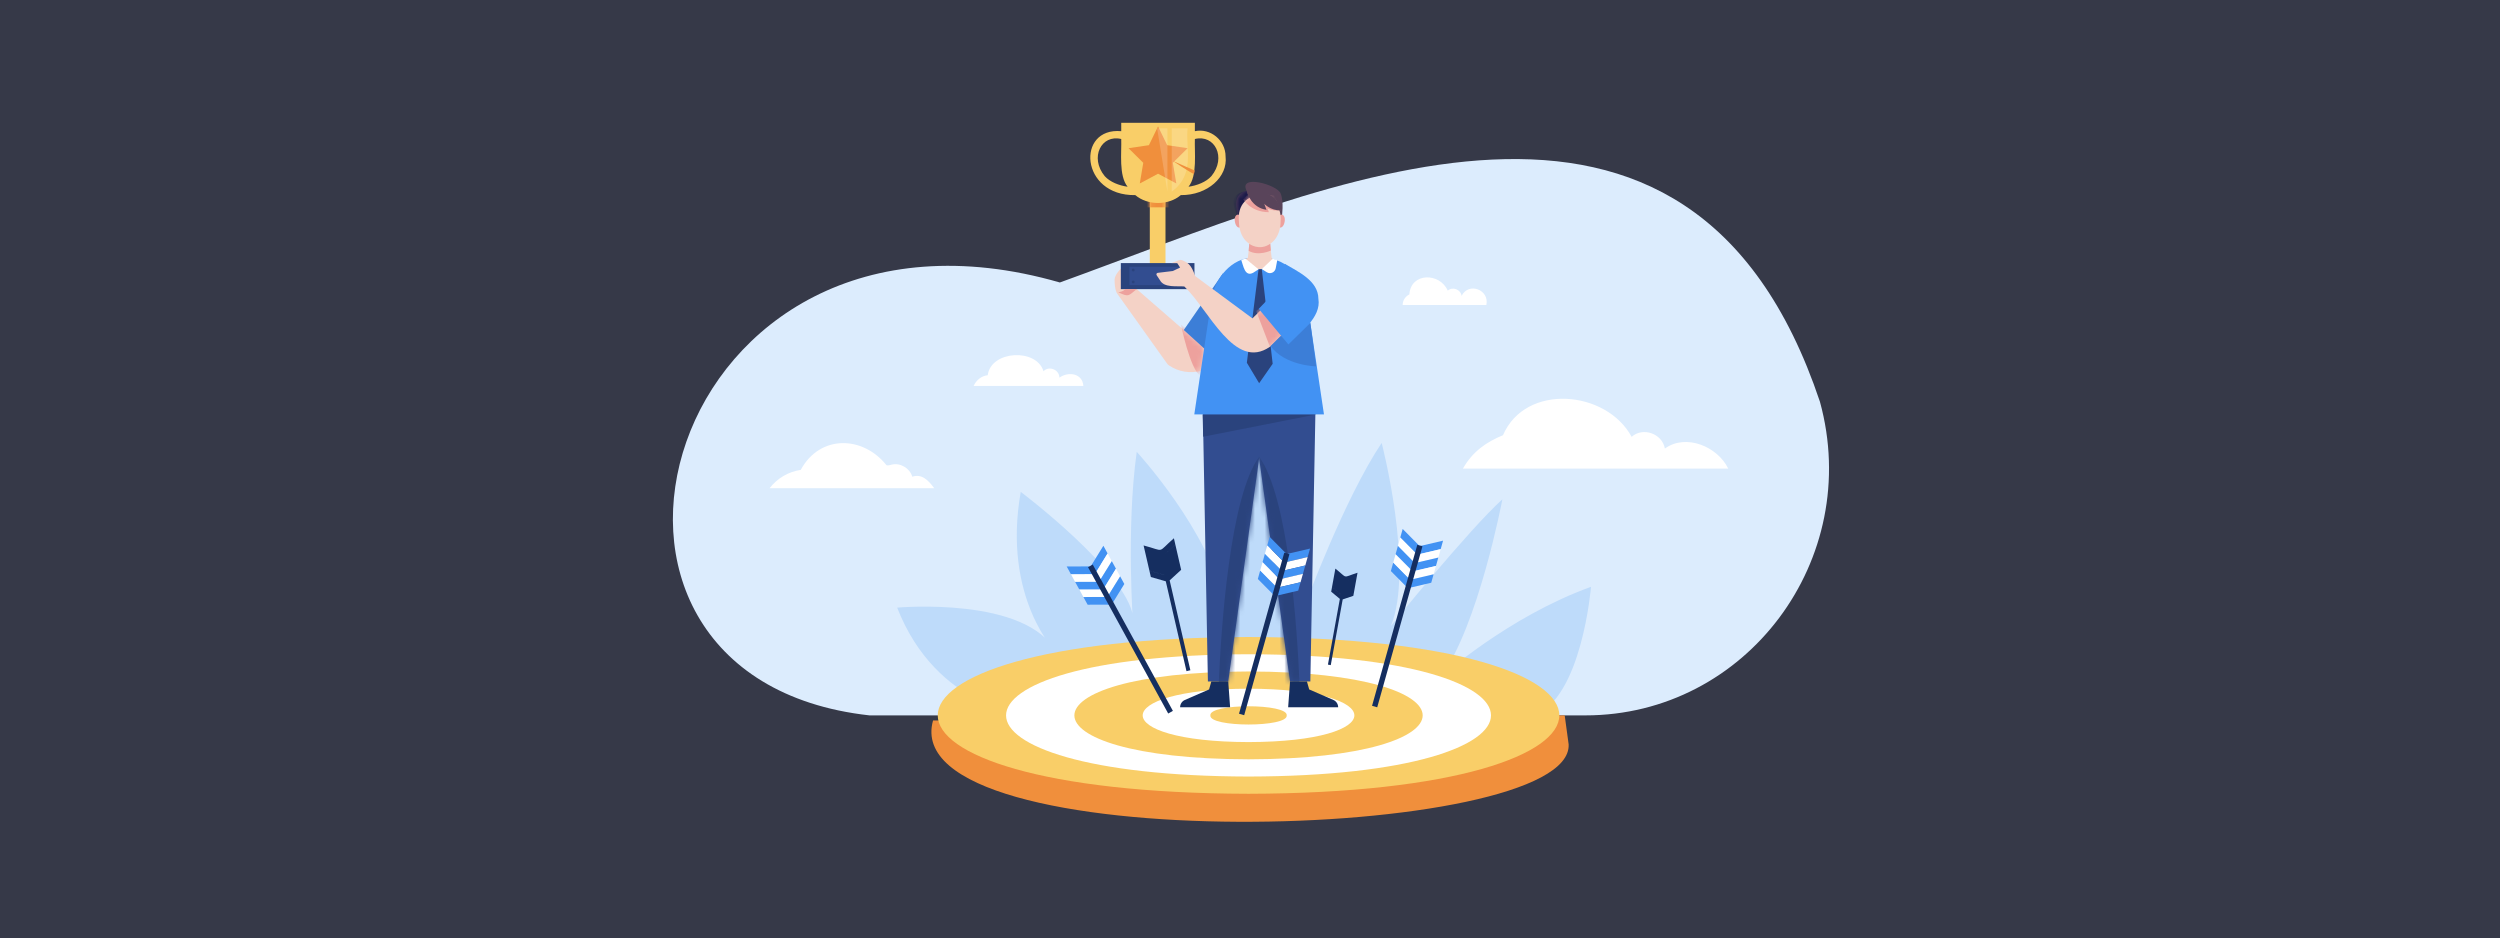 <?xml version="1.0" encoding="UTF-8"?> <svg xmlns="http://www.w3.org/2000/svg" width="509" height="191" viewBox="0 0 509 191" fill="none"><rect x="0" y="0" width="509" height="191" fill="#333333" stroke="none"/> <g clip-path="url(#clip0_650_1136)"> <rect width="509" height="191" fill="white"></rect> <rect width="509" height="191" fill="#363948"></rect> <path d="M177.031 145.653H322.778C355.588 145.653 379.351 113.886 370.542 81.802C344.007 2.594 270.788 37.605 215.786 57.514C135.074 34.265 106.629 137.854 177.031 145.653Z" fill="#DCECFD"></path> <path d="M209.404 145.648C209.404 145.648 190.804 144.505 182.661 123.713C182.661 123.713 209.24 121.313 215.131 132.972C215.131 132.972 203.985 121.902 207.821 100.143C207.821 100.143 229.279 116.284 230.72 125.59C232.161 134.895 230.72 127.454 230.72 127.454C230.72 127.454 229.234 107.832 231.44 91.995C231.44 91.995 246.487 108.32 249.307 123.115C249.307 123.115 251.359 93.963 256.092 81.152C256.092 81.152 265.176 102.231 265.755 123.115C265.755 123.115 273.629 101.689 281.309 90.176C281.309 90.176 287.98 115.891 283.178 127.454C283.178 127.454 298.971 107.92 305.883 101.661C305.883 101.661 301.035 127.354 293.323 137.85C293.323 137.85 306.992 125.59 323.93 119.474C323.93 119.474 322.071 142.234 312.219 145.707L209.406 145.649L209.404 145.648Z" fill="#BEDBFA"></path> <path d="M190.205 99.394H156.69C158.29 97.354 160.495 96.053 163.035 95.666C166.937 88.457 175.658 88.674 180.492 94.72C180.847 94.825 181.22 94.68 181.579 94.594C183.305 94.178 185.251 95.332 185.741 97.062C187.66 96.409 188.989 97.751 190.205 99.394Z" fill="white"></path> <path d="M351.864 95.401H297.853C299.787 92 302.54 90.022 306.007 88.608C310.594 77.948 327.043 79.41 332.201 88.939C334.493 86.888 338.422 88.273 338.97 91.324C343.269 88.213 349.691 90.932 351.864 95.401Z" fill="white"></path> <path d="M220.574 78.575H198.228C198.783 77.38 199.807 76.536 201.101 76.397C201.741 71.344 211.033 70.84 212.456 75.59C213.563 74.406 215.679 75.253 215.693 76.885C217.558 75.579 220.393 76.004 220.574 78.575Z" fill="white"></path> <path d="M319.376 151.549C320.371 171.607 181.978 175.155 189.968 146.691L318.572 145.656L319.376 151.55V151.549Z" fill="#F08F3C"></path> <path d="M254.201 161.614C169.832 161.418 169.833 129.89 254.203 129.695C338.571 129.89 338.57 161.419 254.201 161.614Z" fill="#F9CE68"></path> <path d="M254.201 158.105C188.378 157.953 188.379 133.354 254.202 133.203C320.025 133.355 320.024 157.954 254.201 158.105Z" fill="white"></path> <path d="M254.201 154.597C206.923 154.488 206.924 136.82 254.201 136.711C301.478 136.82 301.478 154.488 254.201 154.597Z" fill="#F9CE68"></path> <path d="M254.202 151.088C225.469 151.022 225.469 140.285 254.202 140.219C282.934 140.285 282.933 151.022 254.202 151.088Z" fill="white"></path> <path d="M261.974 145.654C262.277 148.13 246.125 148.13 246.429 145.654C246.126 143.178 262.278 143.178 261.974 145.654Z" fill="#F9CE68"></path> <path d="M286.966 117.882L286.483 119.599L283.179 116.265L283.661 114.547L286.966 117.882Z" fill="#4292F3"></path> <path d="M287.452 116.151L286.968 117.869L283.664 114.535L284.147 112.816L287.452 116.151Z" fill="white"></path> <path d="M287.932 114.437L287.45 116.154L284.146 112.82L284.628 111.102L287.932 114.437Z" fill="#4292F3"></path> <path d="M288.409 112.745L287.926 114.463L284.621 111.128L285.104 109.41L288.409 112.745Z" fill="white"></path> <path d="M288.89 111.03L288.408 112.748L285.104 109.413L285.586 107.695L288.89 111.03Z" fill="#4292F3"></path> <path d="M293.326 111.796L293.808 110.078L289.269 111.141L288.786 112.859L293.326 111.796Z" fill="#4292F3"></path> <path d="M292.84 113.522L293.322 111.805L288.782 112.868L288.299 114.586L292.84 113.522Z" fill="white"></path> <path d="M292.358 115.237L292.841 113.52L288.301 114.583L287.818 116.3L292.358 115.237Z" fill="#4292F3"></path> <path d="M291.883 116.933L292.365 115.215L287.824 116.278L287.342 117.997L291.883 116.933Z" fill="white"></path> <path d="M291.401 118.644L291.884 116.926L287.344 117.989L286.861 119.708L291.401 118.644Z" fill="#4292F3"></path> <path d="M288.561 110.918L279.35 143.703L280.402 144.008L289.614 111.223L288.561 110.918Z" fill="#152E60"></path> <path d="M225.245 121.543L226.1 123.104L221.441 123.118L220.585 121.558L225.245 121.543Z" fill="#4292F3"></path> <path d="M224.385 119.973L225.241 121.534L220.581 121.548L219.726 119.987L224.385 119.973Z" fill="white"></path> <path d="M223.533 118.418L224.388 119.98L219.729 119.993L218.873 118.433L223.533 118.418Z" fill="#4292F3"></path> <path d="M222.688 116.875L223.544 118.436L218.884 118.45L218.028 116.889L222.688 116.875Z" fill="white"></path> <path d="M221.835 115.32L222.691 116.881L218.031 116.896L217.176 115.335L221.835 115.32Z" fill="#4292F3"></path> <path d="M225.503 112.678L224.649 111.117L222.179 115.128L223.033 116.69L225.503 112.678Z" fill="#4292F3"></path> <path d="M226.365 114.248L225.509 112.688L223.039 116.698L223.894 118.26L226.365 114.248Z" fill="white"></path> <path d="M227.217 115.803L226.361 114.242L223.892 118.253L224.747 119.814L227.217 115.803Z" fill="#4292F3"></path> <path d="M228.061 117.347L227.206 115.785L224.735 119.797L225.591 121.358L228.061 117.347Z" fill="white"></path> <path d="M228.912 118.901L228.058 117.34L225.588 121.351L226.443 122.912L228.912 118.901Z" fill="#4292F3"></path> <path d="M221.523 115.478L237.846 145.273L238.802 144.733L222.479 114.938L221.523 115.478Z" fill="#152E60"></path> <path d="M238.141 118.165L240.483 116.018C240.113 114.411 239.672 112.494 239.302 110.887L236.957 113.026L239.301 110.879L239.003 109.59C235.456 112.689 237.357 112.231 232.834 111.054C233.204 112.662 233.645 114.578 234.016 116.186L237.053 117.055L237.055 117.063L234.018 116.194L234.315 117.483L237.353 118.352L241.568 136.652L242.358 136.464L238.142 118.164L238.141 118.165Z" fill="#152E60"></path> <path d="M273.372 122.043L275.539 121.308C275.752 120.133 276.006 118.732 276.22 117.556L274.054 118.286L276.221 117.551L276.392 116.609C273.177 117.622 274.525 117.868 271.881 115.766C271.668 116.941 271.414 118.342 271.2 119.517L272.967 120.988V120.993L271.199 119.523L271.028 120.466L272.795 121.936L270.367 135.315L270.945 135.423L273.373 122.044L273.372 122.043Z" fill="#152E60"></path> <path d="M227.422 59.72C227.422 59.72 226.93 59.064 226.93 56.944C226.93 55.968 228.201 54.68 228.201 54.68C228.201 54.68 229.431 55.662 229.431 55.796C229.431 55.929 229.148 59.153 229.018 59.352C228.887 59.55 227.421 59.72 227.421 59.72H227.422Z" fill="#F4D2C6"></path> <path d="M245.181 70.816L229.415 57.109L227.422 59.725L237.608 74.009C237.723 74.169 237.863 74.306 238.026 74.414C239.929 75.687 242.274 76.084 244.481 75.508L245.18 70.816H245.181Z" fill="#F4D2C6"></path> <mask id="mask0_650_1136" style="mask-type:luminance" maskUnits="userSpaceOnUse" x="227" y="57" width="19" height="19"> <path d="M245.182 70.82L229.416 57.113L227.423 59.729L237.609 74.013C237.723 74.173 237.864 74.31 238.027 74.418C239.93 75.691 242.275 76.088 244.482 75.512L245.181 70.82H245.182Z" fill="white"></path> </mask> <g mask="url(#mask0_650_1136)"> <path d="M240.432 66.086C240.432 66.086 242.254 74.957 244.333 76.513L246.227 70.181L240.432 66.087V66.086Z" fill="#EDA19D"></path> </g> <path d="M249.024 55.609L241.015 67.191L245.774 71.496L249.024 55.609Z" fill="#3C7ED7"></path> <path d="M244.756 76.304L245.929 138.746H250.065L258.734 76.164L244.756 76.304Z" fill="#324D90"></path> <mask id="mask1_650_1136" style="mask-type:luminance" maskUnits="userSpaceOnUse" x="244" y="76" width="15" height="63"> <path d="M244.756 76.304L245.929 138.746H250.065L258.734 76.164L244.756 76.304Z" fill="white"></path> </mask> <g mask="url(#mask1_650_1136)"> <path d="M256.411 92.934C250.401 101.039 248.591 127.926 248.116 139.591H251.745L256.233 110.984L256.411 92.934Z" fill="#2A437D"></path> </g> <path d="M246.625 138.746L246.168 140.369L241.237 142.514C240.65 142.769 240.27 143.357 240.27 144.005H250.452L250.066 138.746H246.625Z" fill="#152E60"></path> <path d="M267.962 76.304L266.787 138.746H262.651L253.982 76.164L267.962 76.304Z" fill="#324D90"></path> <mask id="mask2_650_1136" style="mask-type:luminance" maskUnits="userSpaceOnUse" x="253" y="76" width="15" height="63"> <path d="M267.962 76.304L266.787 138.746H262.651L253.982 76.164L267.962 76.304Z" fill="white"></path> </mask> <g mask="url(#mask2_650_1136)"> <path d="M256.306 92.934C262.316 101.039 264.126 127.926 264.601 139.591H260.972L256.484 110.984L256.306 92.934Z" fill="#2A437D"></path> </g> <path d="M266.094 138.746L266.55 140.369L271.481 142.514C272.068 142.769 272.449 143.357 272.449 144.005H262.267L262.653 138.746H266.094Z" fill="#152E60"></path> <path d="M244.862 84.371H268.007L244.963 88.917L244.862 84.371Z" fill="#2A437D"></path> <path d="M252.001 44.079C251.784 42.245 250.856 39.657 253.818 38.853C252.077 35.389 260.076 37.6 260.731 39.383C261.446 41.089 260.993 44.078 260.993 44.078H252.001V44.079Z" fill="#59445A"></path> <mask id="mask3_650_1136" style="mask-type:luminance" maskUnits="userSpaceOnUse" x="251" y="37" width="11" height="8"> <path d="M252 44.079C251.783 42.245 250.855 39.657 253.817 38.853C252.076 35.389 260.075 37.6 260.73 39.383C261.445 41.089 260.992 44.078 260.992 44.078H252V44.079Z" fill="white"></path> </mask> <g mask="url(#mask3_650_1136)"> <path d="M253.816 38.855C253.816 38.855 253.89 39.422 254.532 40.502L252.459 43.892L251.718 43.798C250.926 41.216 250.398 39.571 253.816 38.855Z" fill="#1A1949"></path> </g> <path d="M252.92 44.892C253.206 46.641 251.724 46.897 251.425 45.15C251.138 43.401 252.621 43.145 252.92 44.892Z" fill="#EDA19D"></path> <path d="M260.056 44.892C259.769 46.641 261.252 46.897 261.551 45.15C261.837 43.401 260.354 43.145 260.056 44.892Z" fill="#EDA19D"></path> <path d="M260.729 45.11C260.624 52.002 252.35 52.001 252.245 45.11C251.493 38.055 261.257 37.986 260.729 45.11Z" fill="#F4D2C6"></path> <mask id="mask4_650_1136" style="mask-type:luminance" maskUnits="userSpaceOnUse" x="252" y="39" width="9" height="12"> <path d="M260.728 45.11C260.623 52.002 252.349 52.001 252.244 45.11C251.492 38.055 261.256 37.986 260.728 45.11Z" fill="white"></path> </mask> <g mask="url(#mask4_650_1136)"> <path d="M253.107 40.571C253.107 40.571 254.585 43.181 258.336 43.203L258.082 42.428C258.082 42.428 258.862 42.977 260.728 42.864L259.458 39.761L254.256 39.352L253.105 40.57L253.107 40.571Z" fill="#EDA19D"></path> </g> <path d="M258.686 46.379H254.289C254.82 47.916 253.662 55.615 253.662 55.615H259.313C259.313 55.615 258.156 47.916 258.685 46.379H258.686Z" fill="#F4D2C6"></path> <path d="M254.349 49.633C254.349 49.633 256.342 51.193 258.625 49.633L258.745 51.008C258.745 51.008 256.284 52.223 254.226 51.07L254.35 49.633H254.349Z" fill="#EDA19D"></path> <path d="M253.946 39.24C253.946 39.24 254.78 42.295 257.856 42.713L257.408 41.499C257.408 41.499 258.608 42.838 260.729 42.86C260.029 38.998 256.612 39.007 253.946 39.24Z" fill="#59445A"></path> <path d="M266.109 61.234C265.181 54.955 260.458 51.809 255.166 52.505C250.941 52.348 247.133 56.711 246.607 61.24C246.539 61.694 243.159 84.366 243.159 84.366H269.559L266.109 61.233V61.234Z" fill="#4292F3"></path> <path d="M253.614 52.672C254.567 55.541 258.164 55.54 259.116 52.672C259.116 52.672 256.763 51.379 253.614 52.672Z" fill="#F4D2C6"></path> <path d="M253.615 52.673L256.239 54.833L255.152 55.53C253.419 56.455 253.137 54.019 252.716 52.932C252.716 52.932 253.172 52.729 253.614 52.672L253.615 52.673Z" fill="white"></path> <path d="M256.896 54.784L257.919 55.428C258.636 55.879 259.576 55.462 259.737 54.62L260.053 52.953C260.053 52.953 259.337 52.712 259.116 52.676L256.896 54.784Z" fill="white"></path> <path d="M256.239 54.837L253.858 73.851L256.36 78.024L259.116 74.067L256.897 54.785L256.239 54.837Z" fill="#2A437D"></path> <path d="M237.294 39.129H234.1V54.994H237.294V39.129Z" fill="#F9CE68"></path> <mask id="mask5_650_1136" style="mask-type:luminance" maskUnits="userSpaceOnUse" x="234" y="39" width="4" height="16"> <path d="M237.295 39.129H234.101V54.994H237.295V39.129Z" fill="white"></path> </mask> <g mask="url(#mask5_650_1136)"> <path d="M237.929 38.699H233.506V42.214H237.929V38.699Z" fill="#F08F3C"></path> </g> <path d="M243.191 53.566H228.201V58.87H243.191V53.566Z" fill="#2A437D"></path> <path d="M241.441 54.316H229.952V58.045H241.441V54.316Z" fill="#324D90"></path> <path d="M231.012 54.98C231.018 55.364 230.422 55.364 230.428 54.98C230.422 54.595 231.018 54.595 231.012 54.98Z" fill="#2A437D"></path> <path d="M231.012 57.406C231.018 57.79 230.422 57.79 230.428 57.406C230.422 57.021 231.018 57.021 231.012 57.406Z" fill="#2A437D"></path> <path d="M241.015 54.972C241.021 55.357 240.425 55.357 240.431 54.972C240.425 54.587 241.021 54.587 241.015 54.972Z" fill="#2A437D"></path> <path d="M241.015 57.398C241.021 57.782 240.425 57.782 240.431 57.398C240.425 57.013 241.021 57.013 241.015 57.398Z" fill="#2A437D"></path> <path d="M249.526 31.853C249.539 28.573 246.435 26.02 243.274 26.709V25H228.284V26.709C219.087 25.875 219.889 39.91 231.149 39.724C233.651 41.864 237.91 41.864 240.41 39.724C245.868 39.779 250.016 36.003 249.527 31.853H249.526ZM224.928 35.87C221.792 32.061 224.238 27.303 228.284 28.301C228.384 31.027 227.746 35.775 229.58 38.018C227.862 37.777 226.001 37.064 224.929 35.87H224.928ZM246.631 35.87C245.558 37.065 243.697 37.777 241.98 38.018C243.812 35.791 243.177 31.011 243.275 28.301C247.319 27.304 249.769 32.057 246.632 35.87H246.631Z" fill="#F9CE68"></path> <path d="M235.779 25.734L237.638 29.558L241.795 30.172L238.787 33.148L239.496 37.352L235.779 35.367L232.06 37.352L232.77 33.148L229.762 30.172L233.919 29.558L235.779 25.734Z" fill="#F08F3C"></path> <path opacity="0.18" d="M238.567 26.125H241.797C241.346 30.197 243.435 35.471 238.567 39.011V26.125Z" fill="white"></path> <path opacity="0.18" d="M237.688 26.125V39.013L235.589 26.125H237.688Z" fill="white"></path> <path d="M243.214 34.706L238.807 32.781C238.807 32.781 242.257 35.076 243.085 35.444C243.085 35.444 243.218 35.055 243.213 34.706H243.214Z" fill="#F08F3C"></path> <path d="M258.564 61.331L254.991 64.816L243.354 56.218C242.937 55.129 242.452 53.793 241.321 53.282C240.951 53.101 240.54 52.819 240.128 52.946L238.486 53.566H239.685L240.266 54.479L238.782 55.18L235.718 55.55C235.487 55.579 235.367 55.844 235.497 56.04L236.182 57.071C237.026 58.649 239.696 58.189 241.127 58.327C246.152 63.086 251.354 75.598 258.554 70.603L263.228 65.964L258.565 61.331H258.564Z" fill="#F4D2C6"></path> <mask id="mask6_650_1136" style="mask-type:luminance" maskUnits="userSpaceOnUse" x="235" y="52" width="29" height="20"> <path d="M258.565 61.331L254.991 64.816L243.355 56.218C242.938 55.129 242.453 53.793 241.322 53.282C240.952 53.101 240.54 52.819 240.129 52.946L238.487 53.566H239.686L240.267 54.479L238.783 55.18L235.719 55.55C235.488 55.579 235.368 55.844 235.498 56.04L236.183 57.071C237.027 58.649 239.697 58.189 241.128 58.327C246.153 63.086 251.355 75.598 258.555 70.603L263.229 65.964L258.566 61.331H258.565Z" fill="white"></path> </mask> <g mask="url(#mask6_650_1136)"> <path d="M255.735 63.288L258.554 70.6L261.848 68.433L256.963 62.34L255.735 63.288Z" fill="#EDA19D"></path> </g> <path d="M256.277 62.885L262.314 70.132C264.599 67.748 269.068 64.696 268.424 60.818C268.394 57.128 264.239 55.298 261.584 53.715L261.152 57.776L256.277 62.885Z" fill="#4292F3"></path> <path d="M258.7 70.454L260.826 68.344L262.314 70.131L266.783 65.754L267.961 74.596C267.961 74.596 261.569 74.461 258.7 70.454Z" fill="#3C7ED7"></path> <path d="M229.119 58.867C228.678 59.327 228.228 59.404 227.687 59.508C229.868 60.55 229.698 60.233 231.441 58.867H229.119Z" fill="#EDA19D"></path> <path d="M259.881 119.495L259.398 121.213L256.093 117.879L256.576 116.16L259.881 119.495Z" fill="#4292F3"></path> <path d="M260.366 117.765L259.883 119.482L256.579 116.148L257.062 114.43L260.366 117.765Z" fill="white"></path> <path d="M260.847 116.05L260.365 117.767L257.06 114.433L257.543 112.715L260.847 116.05Z" fill="#4292F3"></path> <path d="M261.323 114.358L260.841 116.076L257.536 112.741L258.019 111.023L261.323 114.358Z" fill="white"></path> <path d="M261.805 112.644L261.323 114.361L258.018 111.026L258.501 109.309L261.805 112.644Z" fill="#4292F3"></path> <path d="M266.241 113.405L266.723 111.688L262.183 112.751L261.7 114.468L266.241 113.405Z" fill="#4292F3"></path> <path d="M265.756 115.132L266.238 113.414L261.697 114.477L261.215 116.195L265.756 115.132Z" fill="white"></path> <path d="M265.273 116.847L265.756 115.129L261.216 116.192L260.732 117.91L265.273 116.847Z" fill="#4292F3"></path> <path d="M264.798 118.543L265.28 116.824L260.739 117.888L260.257 119.605L264.798 118.543Z" fill="white"></path> <path d="M264.316 120.254L264.799 118.535L260.258 119.598L259.775 121.317L264.316 120.254Z" fill="#4292F3"></path> <path d="M261.476 112.528L252.264 145.312L253.316 145.617L262.528 112.832L261.476 112.528Z" fill="#152E60"></path> <path d="M302.618 62.102H285.583C285.583 61.165 286.123 60.356 286.949 59.938C287.228 55.458 293.14 55.449 294.766 59.178C295.737 58.287 297.423 58.93 297.577 60.248C299.013 57.354 303.312 59.003 302.618 62.102Z" fill="white"></path> </g> <defs> <clipPath id="clip0_650_1136"> <rect width="509" height="191" fill="white"></rect> </clipPath> </defs> </svg> 